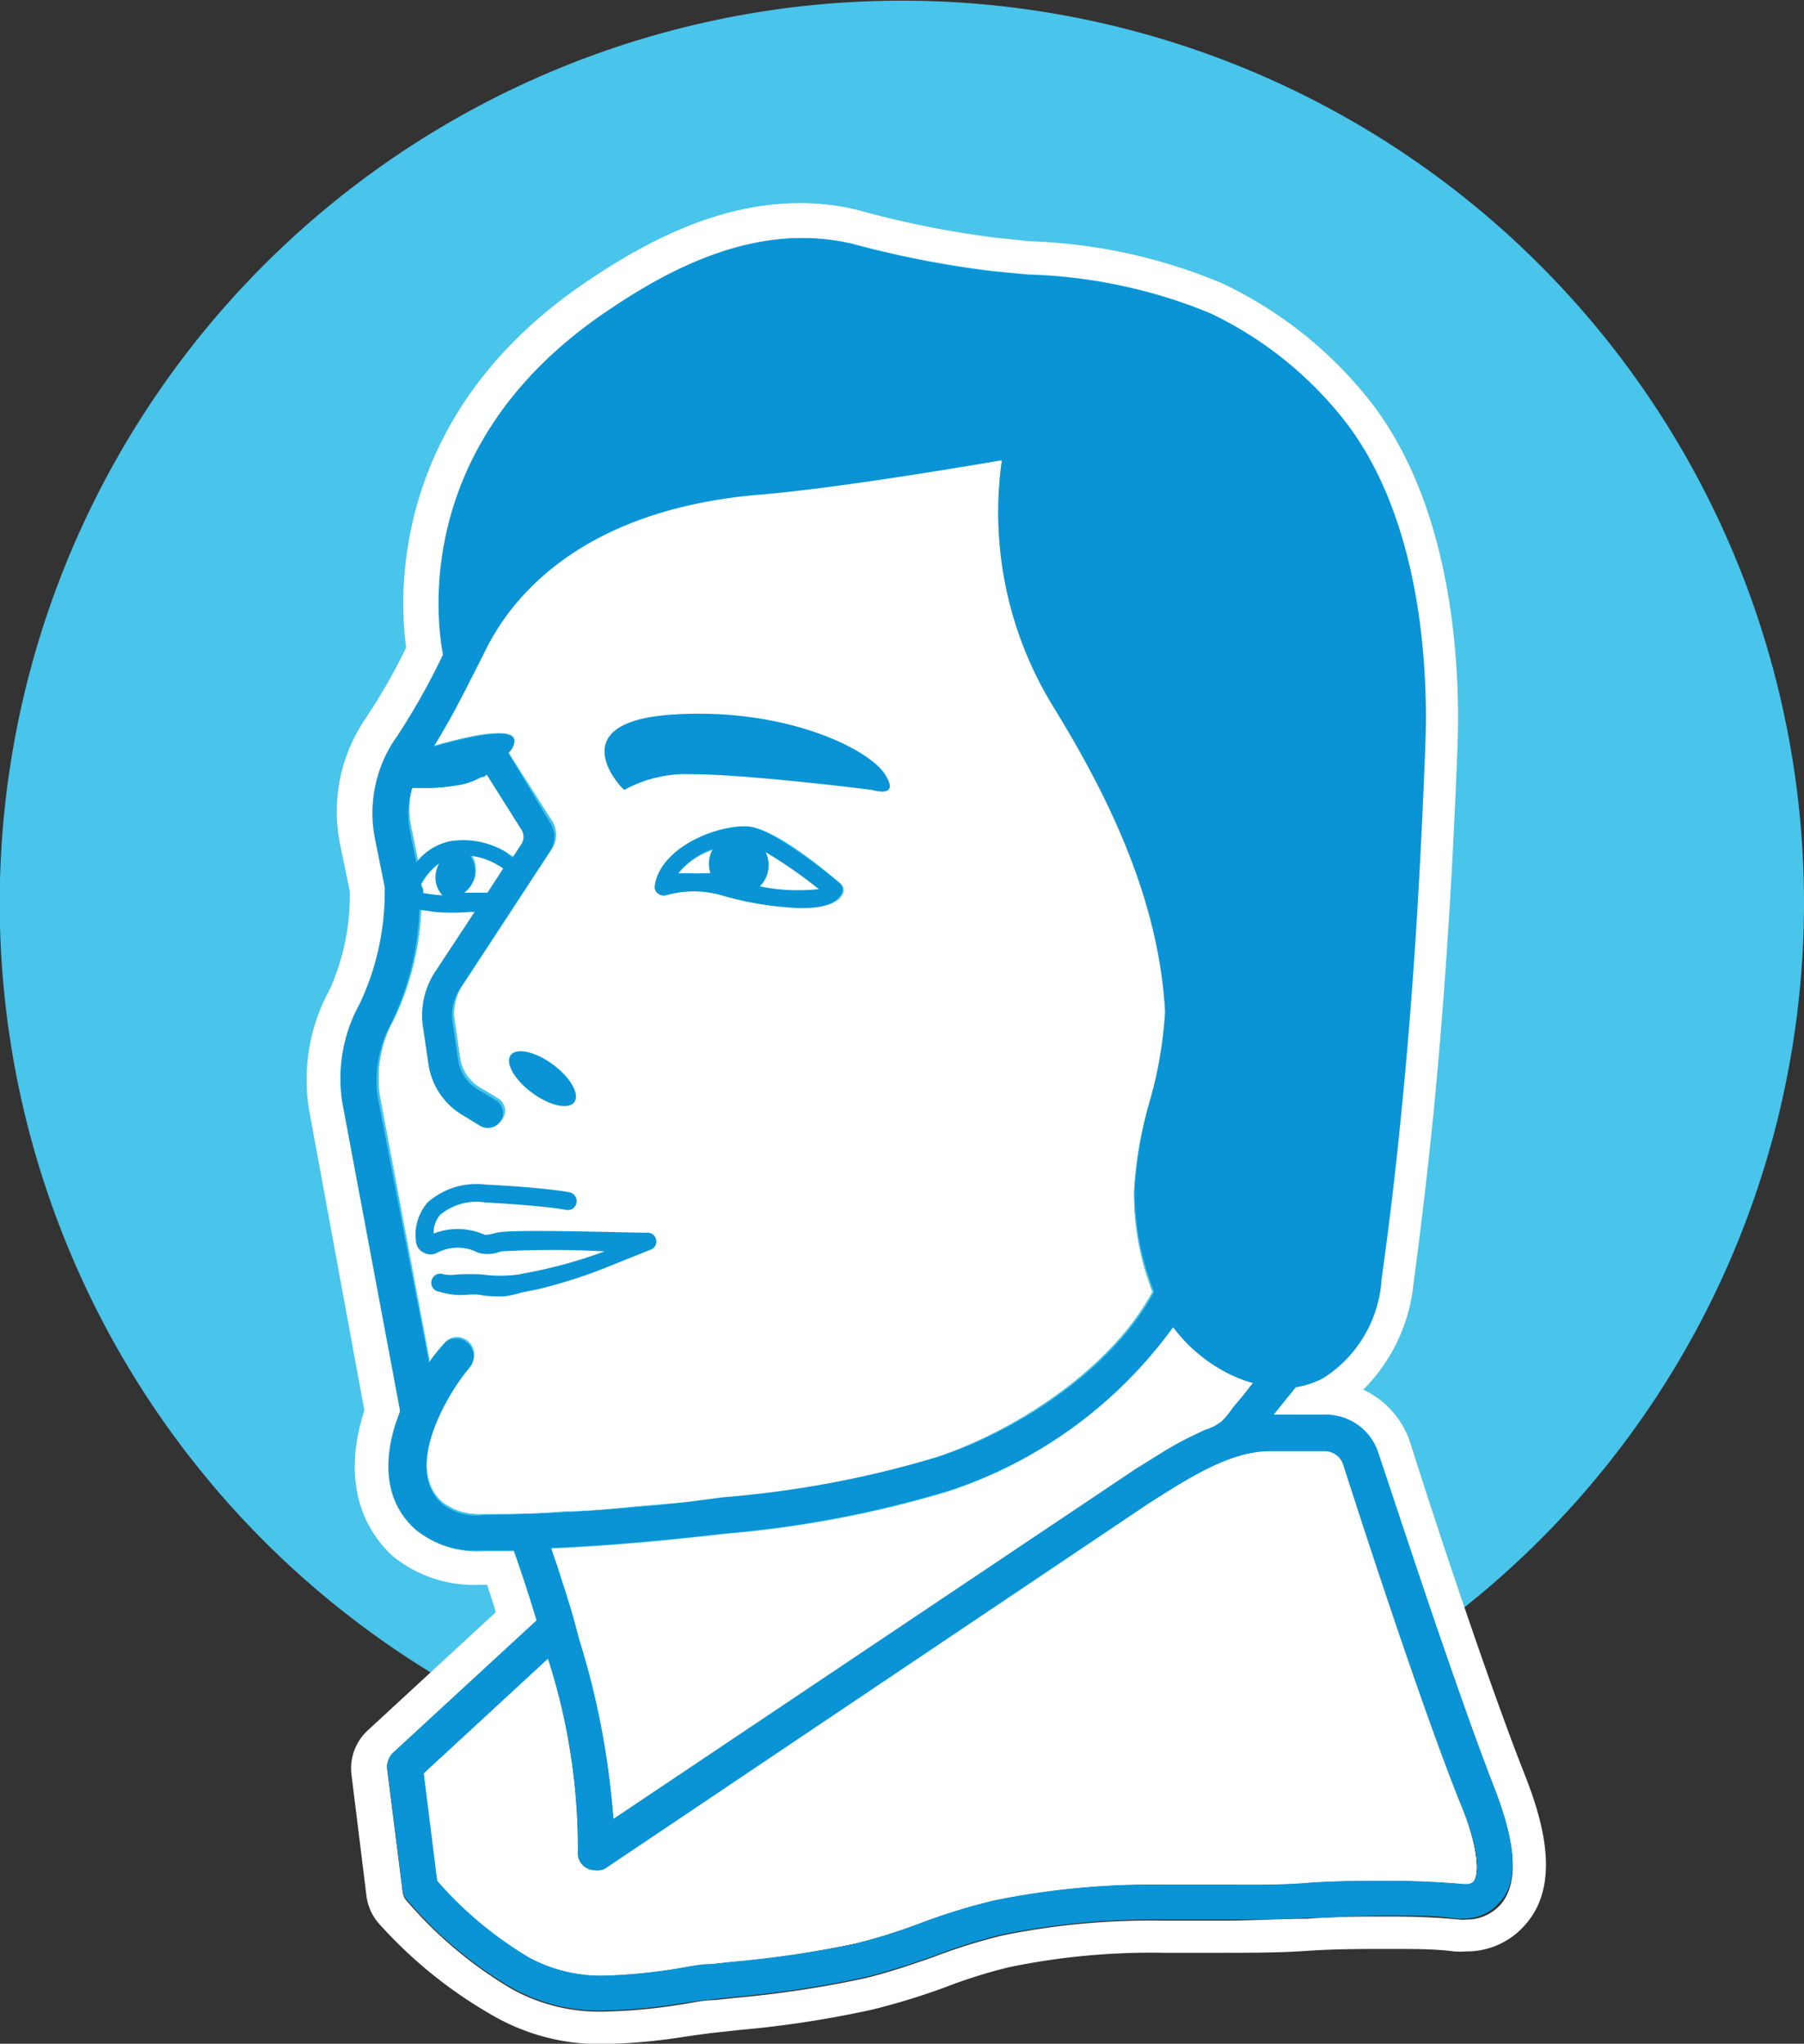 <svg xmlns="http://www.w3.org/2000/svg" viewBox="0 0 65.65 74.36"><rect x="0" y="0" width="65.65" height="74.36" fill="#333333" stroke="none"/><defs><style>.cls-1{fill:#49c4ea;}.cls-2{fill:#fff;}.cls-3{fill:#0a94d5;}</style></defs><g id="Layer_2" data-name="Layer 2"><g id="Layer_1-2" data-name="Layer 1"><path class="cls-1" d="M65.65,32.82A32.76,32.76,0,0,1,51.12,60.07c-.1.08-.21.14-.31.21h0a3.37,3.37,0,0,1-.31.21l-.61.38-.31.19-.32.18a32.88,32.88,0,0,1-31.35.82l-.34-.17-.33-.19L17,61.6l-.45-.26a3.37,3.37,0,0,1-.32-.19L15.92,61A32.83,32.83,0,1,1,65.65,32.82Z"/><path class="cls-2" d="M45.59,50.33l-1.11,1.38a.18.18,0,0,0,0,.1,15,15,0,0,0-3.12,1.65l-19,12.73a32,32,0,0,0-1.39-7,.64.64,0,0,0-.12-.42c-.3-1-.59-1.83-.78-2.39,1.9-.08,4-.26,6.32-.53a39.56,39.56,0,0,0,8.15-1.55,16.36,16.36,0,0,0,8.17-6A5.69,5.69,0,0,0,44.75,50,5.26,5.26,0,0,0,45.59,50.33Z"/><path class="cls-2" d="M53.63,68.45a.35.35,0,0,1-.27.1h-.09c-.91-.08-1.83-.12-2.74-.12s-2,0-3,.08-2,.06-3,.06H42.36a28.67,28.67,0,0,0-6.16.57,22.07,22.07,0,0,0-2.65.81,20.53,20.53,0,0,1-2.39.75,36.84,36.84,0,0,1-4.54.68l-.74.08c-.42,0-.85.1-1.28.17a19.7,19.7,0,0,1-2.59.25,5.51,5.51,0,0,1-2.76-.66,13.91,13.91,0,0,1-3.35-2.79l-.48-3.91,4.52-4.17a22.7,22.7,0,0,1,1.09,7,.62.62,0,0,0,.3.61.69.69,0,0,0,.34.09A.62.62,0,0,0,22,68l19.81-13.3.19-.12c1.31-.83,2.8-1.78,4.22-1.78h2a.71.71,0,0,1,.68.49c.8,2.5,2.82,8.69,4.21,12.2C54,67.74,53.7,68.34,53.63,68.45Z"/><path class="cls-2" d="M16.09,32.58h0a7.07,7.07,0,0,1-.72-.09h-.1v-.12h.08c0-.06,0-.14,0-.21h0a2.24,2.24,0,0,1,.66-.75,1.45,1.45,0,0,0-.1.25A.92.92,0,0,0,16.09,32.58Z"/><path class="cls-2" d="M18.33,31.61l-.57.88-.24,0h0l-.46,0h-.16a1.06,1.06,0,0,0,.39-.58,1,1,0,0,0-.17-.87h0a2.46,2.46,0,0,1,1,.35,1.15,1.15,0,0,1,.17.11Z"/><path class="cls-2" d="M19,30.67l-.32.49,0,0-.2-.12a3,3,0,0,0-2.05-.39,2.1,2.1,0,0,0-1.21.77l0,0-.05.06v0s0-.06.07-.08l-.23-1.14A3.26,3.26,0,0,1,15,28.67l.65,0a6.69,6.69,0,0,0,.88-.08,2.7,2.7,0,0,0,1-.32l.07,0a.47.47,0,0,0,.12-.09l1.26,2A.52.52,0,0,1,19,30.67Z"/><path class="cls-2" d="M25.94,30.93a1.09,1.09,0,0,0-.14.54,1,1,0,0,0,.06.34l-.56,0a5.73,5.73,0,0,0-.63,0A2.69,2.69,0,0,1,25.94,30.93Z"/><path class="cls-2" d="M27.65,32.25A1.09,1.09,0,0,0,27.86,31a17.06,17.06,0,0,1,1.94,1.35A6.9,6.9,0,0,1,27.65,32.25Z"/><path class="cls-2" d="M41.86,40a15,15,0,0,0,.54-3.24c-.24-4.36-2.31-8.24-4.09-11.14a13.45,13.45,0,0,1-1.85-8.92l-.08,0c-1.91.32-6.29,1-8.88,1.25-6.57.59-9,3.9-9.92,5.83-.06.11-.12.21-.17.32a.5.5,0,0,1-.1.22c-.52,1.07-1,2-1.52,2.81.82-.24,3-.82,2.93-.16v0s0,0,0,0h0a.67.67,0,0,1-.22.39l1.6,2.51a.94.94,0,0,1,0,1l-3.27,5a1.81,1.81,0,0,0-.28,1.25l.2,1.35a1.49,1.49,0,0,0,.72,1.09l.65.39a.59.59,0,0,1,.25.33.55.55,0,0,1-.82.6l-.64-.39a2.59,2.59,0,0,1-1.24-1.86l-.2-1.36a2.88,2.88,0,0,1,.45-2l1.43-2.17-.21,0a7,7,0,0,1-1.22,0l-.58-.08h0a10.24,10.24,0,0,1-1,4.08,4.36,4.36,0,0,0-.5,2.82l1.79,9.52v.09a6.11,6.11,0,0,1,.53-.66.59.59,0,0,1,.45-.23h0a.62.62,0,0,1,.42.15.65.65,0,0,1,.08.92c-.9,1-2.41,3.71-1,4.94a2.11,2.11,0,0,0,1.27.43h.19c.95,0,1.93,0,3-.1.87,0,1.78-.1,2.73-.19l.72-.06L25,54.65l1.22-.13A38.07,38.07,0,0,0,34.11,53c2.79-.94,6.29-3.16,7.82-6l0,0a9.92,9.92,0,0,1-.67-3.66A14.11,14.11,0,0,1,41.86,40ZM26.27,32.57a3.71,3.71,0,0,0-2,0,.34.34,0,0,1-.3-.06.3.3,0,0,1-.11-.3c.23-1.48,2.35-2.24,3.39-2.14s2.94,1.73,3.34,2.07a.32.32,0,0,1,.08.4c-.21.38-.79.5-1.46.5A11.69,11.69,0,0,1,26.27,32.57Z"/><path class="cls-2" d="M45.59,50.33l-1.11,1.38a.18.18,0,0,0,0,.1,15,15,0,0,0-3.12,1.65l-19,12.73a32,32,0,0,0-1.39-7,.64.64,0,0,0-.12-.42c-.3-1-.59-1.83-.78-2.39,1.9-.08,4-.26,6.32-.53a39.56,39.56,0,0,0,8.15-1.55,16.36,16.36,0,0,0,8.17-6A5.69,5.69,0,0,0,44.75,50,5.26,5.26,0,0,0,45.59,50.33Z"/><path class="cls-2" d="M53.63,68.45a.35.35,0,0,1-.27.1h-.09c-.91-.08-1.83-.12-2.74-.12s-2,0-3,.08-2,.06-3,.06H42.36a28.67,28.67,0,0,0-6.16.57,22.07,22.07,0,0,0-2.65.81,20.53,20.53,0,0,1-2.39.75,36.84,36.84,0,0,1-4.54.68l-.74.08c-.42,0-.85.1-1.28.17a19.7,19.7,0,0,1-2.59.25,5.51,5.51,0,0,1-2.76-.66,13.91,13.91,0,0,1-3.35-2.79l-.48-3.91,4.52-4.17a22.7,22.7,0,0,1,1.09,7,.62.62,0,0,0,.3.61.69.69,0,0,0,.34.09A.62.62,0,0,0,22,68l19.81-13.3.19-.12c1.31-.83,2.8-1.78,4.22-1.78h2a.71.71,0,0,1,.68.49c.8,2.5,2.82,8.69,4.21,12.2C54,67.74,53.7,68.34,53.63,68.45Z"/><path class="cls-2" d="M16.09,32.58h0a7.07,7.07,0,0,1-.72-.09h-.1v-.12h.08c0-.06,0-.14,0-.21h0a2.24,2.24,0,0,1,.66-.75,1.45,1.45,0,0,0-.1.25A.92.92,0,0,0,16.09,32.58Z"/><path class="cls-2" d="M18.33,31.61l-.57.88-.24,0h0l-.46,0h-.16a1.06,1.06,0,0,0,.39-.58,1,1,0,0,0-.17-.87h0a2.46,2.46,0,0,1,1,.35,1.15,1.15,0,0,1,.17.11Z"/><path class="cls-2" d="M19,30.67l-.32.49,0,0-.2-.12a3,3,0,0,0-2.05-.39,2.1,2.1,0,0,0-1.21.77l0,0-.05.06v0s0-.06.07-.08l-.23-1.14A3.26,3.26,0,0,1,15,28.67l.65,0a6.69,6.69,0,0,0,.88-.08,2.7,2.7,0,0,0,1-.32l.07,0a.47.47,0,0,0,.12-.09l1.26,2A.52.52,0,0,1,19,30.67Z"/><path class="cls-2" d="M25.94,30.93a1.09,1.09,0,0,0-.14.54,1,1,0,0,0,.06.34l-.56,0a5.73,5.73,0,0,0-.63,0A2.69,2.69,0,0,1,25.94,30.93Z"/><path class="cls-2" d="M27.65,32.25A1.09,1.09,0,0,0,27.86,31a17.06,17.06,0,0,1,1.94,1.35A6.9,6.9,0,0,1,27.65,32.25Z"/><path class="cls-2" d="M41.86,40a15,15,0,0,0,.54-3.24c-.24-4.36-2.31-8.24-4.09-11.14a13.45,13.45,0,0,1-1.85-8.92l-.08,0c-1.91.32-6.29,1-8.88,1.25-6.57.59-9,3.9-9.92,5.83-.06.11-.12.21-.17.32a.57.57,0,0,1-.12.18c-.51,1.07-1,1.93-1.5,2.85.82-.24,3-.82,2.93-.16v0s0,0,0,0h0a.67.67,0,0,1-.22.39l1.6,2.51a.94.94,0,0,1,0,1l-3.27,5a1.81,1.81,0,0,0-.28,1.25l.2,1.35a1.49,1.49,0,0,0,.72,1.09l.65.39a.59.59,0,0,1,.25.33.55.55,0,0,1-.82.6l-.64-.39a2.59,2.59,0,0,1-1.24-1.86l-.2-1.36a2.88,2.88,0,0,1,.45-2l1.43-2.17-.21,0a7,7,0,0,1-1.22,0l-.58-.08h0a10.24,10.24,0,0,1-1,4.08,4.36,4.36,0,0,0-.5,2.82l1.79,9.52v.09a6.11,6.11,0,0,1,.53-.66.59.59,0,0,1,.45-.23h0a.62.62,0,0,1,.42.15.65.65,0,0,1,.08.92c-.9,1-2.41,3.71-1,4.94a2.11,2.11,0,0,0,1.27.43h.19c.95,0,1.93,0,3-.1.87,0,1.78-.1,2.73-.19l.72-.06L25,54.65l1.22-.13A38.07,38.07,0,0,0,34.11,53c2.79-.94,6.29-3.16,7.82-6l0,0a9.92,9.92,0,0,1-.67-3.66A14.11,14.11,0,0,1,41.86,40ZM26.27,32.57a3.71,3.71,0,0,0-2,0,.34.34,0,0,1-.3-.06.3.3,0,0,1-.11-.3c.23-1.48,2.35-2.24,3.39-2.14s2.94,1.73,3.34,2.07a.32.32,0,0,1,.08.4c-.21.38-.79.5-1.46.5A11.69,11.69,0,0,1,26.27,32.57Z"/><path class="cls-2" d="M20.83,58.73c-.3-1-.59-1.83-.78-2.39,1.9-.08,4-.26,6.32-.53a39.56,39.56,0,0,0,8.15-1.55,16.36,16.36,0,0,0,8.17-6A5.69,5.69,0,0,0,44.75,50a5.26,5.26,0,0,0,.84.32l-.89,1.38s-.25.06-.26.1a15,15,0,0,0-3.12,1.65l-19,12.73a32,32,0,0,0-1.39-7"/><path class="cls-2" d="M53.63,68.45a.35.35,0,0,1-.27.1h-.09c-.91-.08-1.83-.12-2.74-.12s-2,0-3,.08-2,.06-3,.06H42.36a28.67,28.67,0,0,0-6.16.57,22.07,22.07,0,0,0-2.65.81,20.53,20.53,0,0,1-2.39.75,36.84,36.84,0,0,1-4.54.68l-.74.08c-.42,0-.85.1-1.28.17a19.7,19.7,0,0,1-2.59.25,5.51,5.51,0,0,1-2.76-.66,13.91,13.91,0,0,1-3.35-2.79l-.48-3.91,4.52-4.17a22.7,22.7,0,0,1,1.09,7,.62.62,0,0,0,.3.61.69.69,0,0,0,.34.09A.62.62,0,0,0,22,68l19.81-13.3.19-.12c1.31-.83,2.8-1.78,4.22-1.78h2a.71.71,0,0,1,.68.49c.8,2.5,2.82,8.69,4.21,12.2C54,67.74,53.7,68.34,53.63,68.45Z"/><path class="cls-2" d="M55.48,64.55C54.12,61.1,52.11,55,51.32,52.49a3.24,3.24,0,0,0-1.71-1.93,6.33,6.33,0,0,0,1.83-3.86c.29-2.16.52-4.16.72-6.12.39-4,.69-8.37.88-13.41.09-2.37,0-8.35-3.06-12.42a15,15,0,0,0-5.48-4.43,19.6,19.6,0,0,0-7-1.54l-1.25-.13a34.68,34.68,0,0,1-5-1,8.61,8.61,0,0,0-2.15-.26c-3.15,0-5.92,1.62-7.74,2.85-7.08,4.77-6.86,11.27-6.58,13.32a21,21,0,0,1-1.45,2.54l-.08.12a6,6,0,0,0-.88,4.47l.36,1.74A8.36,8.36,0,0,1,12,36a6.79,6.79,0,0,0-.74,4.45l2,10.87c-.7,2.14-.34,4,1,5.27a4.67,4.67,0,0,0,3.19,1.07h.28c.08.27.2.6.31,1l-4.67,4.31a1.88,1.88,0,0,0-.58,1.59l.55,4.45a1.88,1.88,0,0,0,.47,1A16.57,16.57,0,0,0,18,73.37a7.79,7.79,0,0,0,4,1,21.26,21.26,0,0,0,2.94-.27c.42-.06.83-.12,1.23-.16l.72-.08a38.1,38.1,0,0,0,4.84-.74,24.91,24.91,0,0,0,2.65-.81,18.7,18.7,0,0,1,2.36-.74,25.52,25.52,0,0,1,5.6-.52l1.35,0h.81c1,0,2.06,0,3.06-.07s2-.07,3-.07,1.65,0,2.36.09a2.67,2.67,0,0,0,.42,0,2.81,2.81,0,0,0,2.19-1C56.83,68.51,56.12,66.17,55.48,64.55Zm-.85,4.72a1.64,1.64,0,0,1-1.27.57,1.14,1.14,0,0,1-.27,0c-.82-.08-1.67-.11-2.51-.11-1,0-2,0-3,.08h0c-1,0-2,.07-3,.07H42.34a27,27,0,0,0-5.86.54,20.51,20.51,0,0,0-2.5.78c-.8.28-1.65.57-2.52.78a38.57,38.57,0,0,1-4.71.71l-.73.08c-.41,0-.83.1-1.23.16a20.1,20.1,0,0,1-2.79.26,6.59,6.59,0,0,1-3.39-.83,15.2,15.2,0,0,1-3.8-3.19.57.57,0,0,1-.16-.36l-.56-4.44a.68.68,0,0,1,.21-.56l5.23-4.83c-.35-1.16-.67-2.09-.83-2.54H17.56a3.44,3.44,0,0,1-2.38-.76c-1.25-1.12-1.16-2.79-.57-4.28,0,0,0,0,0-.08l-2.08-11.1a5.6,5.6,0,0,1,.62-3.67,9.5,9.5,0,0,0,.91-4.1.76.76,0,0,0,0-.14l-.38-1.79a4.76,4.76,0,0,1,.71-3.56l.08-.12a24.52,24.52,0,0,0,1.69-3c-.26-1.45-1-7.82,6-12.52,1.77-1.2,4.29-2.65,7.06-2.65A7.94,7.94,0,0,1,31,8.86a36.19,36.19,0,0,0,5.13,1l1.27.12A18.53,18.53,0,0,1,44,11.41a13.66,13.66,0,0,1,5,4.06c2.81,3.77,2.91,9.41,2.82,11.66-.19,5-.47,9.37-.87,13.33-.19,1.95-.43,3.94-.72,6.06a4.61,4.61,0,0,1-2.12,3.63,3.27,3.27,0,0,1-1,.33l-.81,1h1.91a2,2,0,0,1,1.9,1.39C51,55.35,53,61.51,54.36,65,55.18,67.09,55.27,68.49,54.63,69.27Z"/><path class="cls-3" d="M54.36,65C53,61.51,51,55.35,50.16,52.86a2,2,0,0,0-1.89-1.39H46.35l.81-1a3.17,3.17,0,0,0,1-.33,4.61,4.61,0,0,0,2.12-3.62c.3-2.13.53-4.12.72-6.07.4-4,.68-8.32.87-13.33.09-2.25,0-7.89-2.82-11.66a13.66,13.66,0,0,0-5-4.06A18.49,18.49,0,0,0,37.43,10l-1.27-.12a36.19,36.19,0,0,1-5.13-1,7.86,7.86,0,0,0-1.85-.22c-2.77,0-5.29,1.44-7.06,2.64-7,4.7-6.27,11.07-6,12.52a25.48,25.48,0,0,1-1.69,3l-.08.11a4.81,4.81,0,0,0-.71,3.56L14,32.28a.76.76,0,0,1,0,.14,9.5,9.5,0,0,1-.91,4.1,5.6,5.6,0,0,0-.62,3.67l2.08,11.1s0,0,0,.08c-.59,1.49-.68,3.16.57,4.28a3.44,3.44,0,0,0,2.38.76H18.7c.16.45.48,1.38.83,2.54L14.3,63.77a.7.7,0,0,0-.21.56l.56,4.44a.61.61,0,0,0,.17.36,14.85,14.85,0,0,0,3.8,3.19,6.54,6.54,0,0,0,3.38.83,20.1,20.1,0,0,0,2.79-.26c.4-.06.82-.12,1.24-.16l.72-.08a38.28,38.28,0,0,0,4.71-.71c.87-.21,1.72-.5,2.53-.78a19.84,19.84,0,0,1,2.49-.78,27.62,27.62,0,0,1,5.86-.54h2.17c1,0,2,0,3-.06h0c1,0,2-.09,3-.09s1.69,0,2.51.11a1.12,1.12,0,0,0,.27,0,1.65,1.65,0,0,0,1.27-.58C55.28,68.49,55.18,67.09,54.36,65ZM44.75,50a5,5,0,0,0,.85.32,2.13,2.13,0,0,0-.18.22l-.19.24-.37.44a3.17,3.17,0,0,1-.4.49,1.79,1.79,0,0,1-.63.32l-.6.29c-.4.2-.79.43-1.17.67l-.74.46-19,12.73a28.62,28.62,0,0,0-1.23-6.49c-.12-.44-.23-.89-.37-1.32L20.29,57c-.08-.23-.16-.45-.23-.68,1.89-.08,4-.26,6.32-.53a39.59,39.59,0,0,0,8.14-1.55,16.36,16.36,0,0,0,8.17-5.95A5.77,5.77,0,0,0,44.75,50ZM15,28.67l.64,0a6.4,6.4,0,0,0,.88-.08,2.64,2.64,0,0,0,1-.32l.07,0a.47.47,0,0,0,.12-.09l1.26,2a.48.48,0,0,1,0,.54l-.32.49,0,0L18.41,31a3,3,0,0,0-2.05-.39,2.1,2.1,0,0,0-1.21.77v0l-.23-1.13A3.17,3.17,0,0,1,15,28.67Zm2.14,2.47h0a2.46,2.46,0,0,1,1,.35,1.15,1.15,0,0,1,.17.11h0l-.57.88-.24,0h0l-.46,0h-.16a1.06,1.06,0,0,0,.39-.58A1,1,0,0,0,17.11,31.14Zm-1.81,1h0a2.34,2.34,0,0,1,.66-.75,1.45,1.45,0,0,0-.1.25.92.92,0,0,0,.23.94h0a7.07,7.07,0,0,1-.72-.09h0v-.13A1.55,1.55,0,0,0,15.3,32.15Zm2.2,23h-.19a2,2,0,0,1-1.26-.43c-1.38-1.23.12-3.9,1-4.94a.65.65,0,0,0-.08-.92.62.62,0,0,0-.42-.15h0a.59.59,0,0,0-.45.23c-.18.2-.35.42-.53.66v-.09L13.76,40a4.36,4.36,0,0,1,.5-2.82,10.24,10.24,0,0,0,1-4.08h0l.58.08a7.17,7.17,0,0,0,1.23,0l.2,0-1.43,2.17a2.88,2.88,0,0,0-.45,2l.2,1.36a2.59,2.59,0,0,0,1.24,1.86l.64.39a.55.55,0,0,0,.82-.6.59.59,0,0,0-.25-.33l-.65-.39a1.49,1.49,0,0,1-.72-1.09l-.2-1.35a1.82,1.82,0,0,1,.28-1.25l3.28-5a.94.94,0,0,0,0-1L18.5,27.4a.67.67,0,0,0,.22-.4s0,0,0,0v0c.06-.66-2.11-.07-2.93.16,0,0,.09-.15.11-.18l.12-.2.23-.4c.16-.28.32-.57.47-.86s.24-.45.35-.68l.51-1c.89-1.92,3.36-5.23,9.92-5.83,2.59-.2,7-.93,8.88-1.25l.08,0a13.45,13.45,0,0,0,1.85,8.92c1.78,2.9,3.85,6.78,4.09,11.14A15,15,0,0,1,41.86,40a14.63,14.63,0,0,0-.57,3.4A10.13,10.13,0,0,0,42,47l0,0c-1.53,2.85-5,5.07-7.83,6a38.07,38.07,0,0,1-7.89,1.48L25,54.65l-1.09.12-.72.06c-1,.09-1.86.15-2.73.2C19.43,55.08,18.45,55.11,17.5,55.12ZM53.63,68.45a.35.35,0,0,1-.27.1h-.09c-.91-.08-1.83-.12-2.74-.12s-2,0-3,.08-2,.06-3,.06H42.36a28.73,28.73,0,0,0-6.16.57,22.07,22.07,0,0,0-2.65.81,23.34,23.34,0,0,1-2.38.76,39,39,0,0,1-4.55.67l-.73.08c-.43,0-.86.1-1.29.17a19.7,19.7,0,0,1-2.59.25,5.51,5.51,0,0,1-2.76-.66,13.7,13.7,0,0,1-3.34-2.79l-.49-3.91,4.52-4.17a22.41,22.41,0,0,1,1.09,7,.61.61,0,0,0,.31.61.63.63,0,0,0,.33.09A.65.65,0,0,0,22,68l19.8-13.3.19-.12c1.31-.83,2.8-1.78,4.22-1.78h2a.71.71,0,0,1,.67.49c.8,2.5,2.82,8.69,4.21,12.2C54.05,67.74,53.7,68.34,53.63,68.45Z"/><path class="cls-3" d="M18.33,47.17c-.28,0-.55,0-.82-.05s-.53,0-.8,0h0A2.81,2.81,0,0,1,16,47a.33.33,0,1,1,.16-.63,1.91,1.91,0,0,0,.49,0,7.85,7.85,0,0,1,.89,0,4.94,4.94,0,0,0,1.33,0l.31-.06A17.27,17.27,0,0,0,22,45.53h0a33.92,33.92,0,0,0-3.77,0,1.29,1.29,0,0,1-.83.05,1.6,1.6,0,0,0-1.49,0,.51.51,0,0,1-.48,0,.49.49,0,0,1-.29-.4,1.8,1.8,0,0,1,.42-1.43,2.69,2.69,0,0,1,2.12-.65c.1,0,2.15.11,3.05.28a.33.33,0,0,1,.25.38.32.32,0,0,1-.38.26c-.85-.16-2.92-.27-2.94-.27a2.07,2.07,0,0,0-1.63.44,1,1,0,0,0-.25.69,2.43,2.43,0,0,1,1.87.05,1.77,1.77,0,0,0,.42-.08c.57-.14,4.68,0,5.5,0a.31.31,0,0,1,.31.27.31.31,0,0,1-.21.35l-1.52.61a18.35,18.35,0,0,1-2.54.82l-.64.13A3.88,3.88,0,0,1,18.33,47.17Z"/><ellipse class="cls-3" cx="19.74" cy="39.25" rx="0.64" ry="1.44" transform="translate(-23.56 31.82) rotate(-53.57)"/><path class="cls-3" d="M22.72,28.74a4.67,4.67,0,0,1,2.45-.57c2.06,0,6.56.57,6.56.57s1.08.34.46-.59S28.53,25.73,24.46,26,22.56,28.64,22.72,28.74Z"/><path class="cls-3" d="M30.56,32.14c-.4-.34-2.44-2-3.34-2.07s-3.16.66-3.39,2.14a.3.3,0,0,0,.11.3.34.34,0,0,0,.3.06,3.71,3.71,0,0,1,2,0,11.69,11.69,0,0,0,2.91.47c.67,0,1.25-.12,1.46-.5A.32.32,0,0,0,30.56,32.14Zm-5.26-.36a5.73,5.73,0,0,0-.63,0,2.69,2.69,0,0,1,1.27-.89,1.09,1.09,0,0,0-.14.54,1,1,0,0,0,.06.34Zm2.35.47A1.09,1.09,0,0,0,27.86,31a17.06,17.06,0,0,1,1.94,1.35A6.9,6.9,0,0,1,27.65,32.25Z"/></g></g></svg>